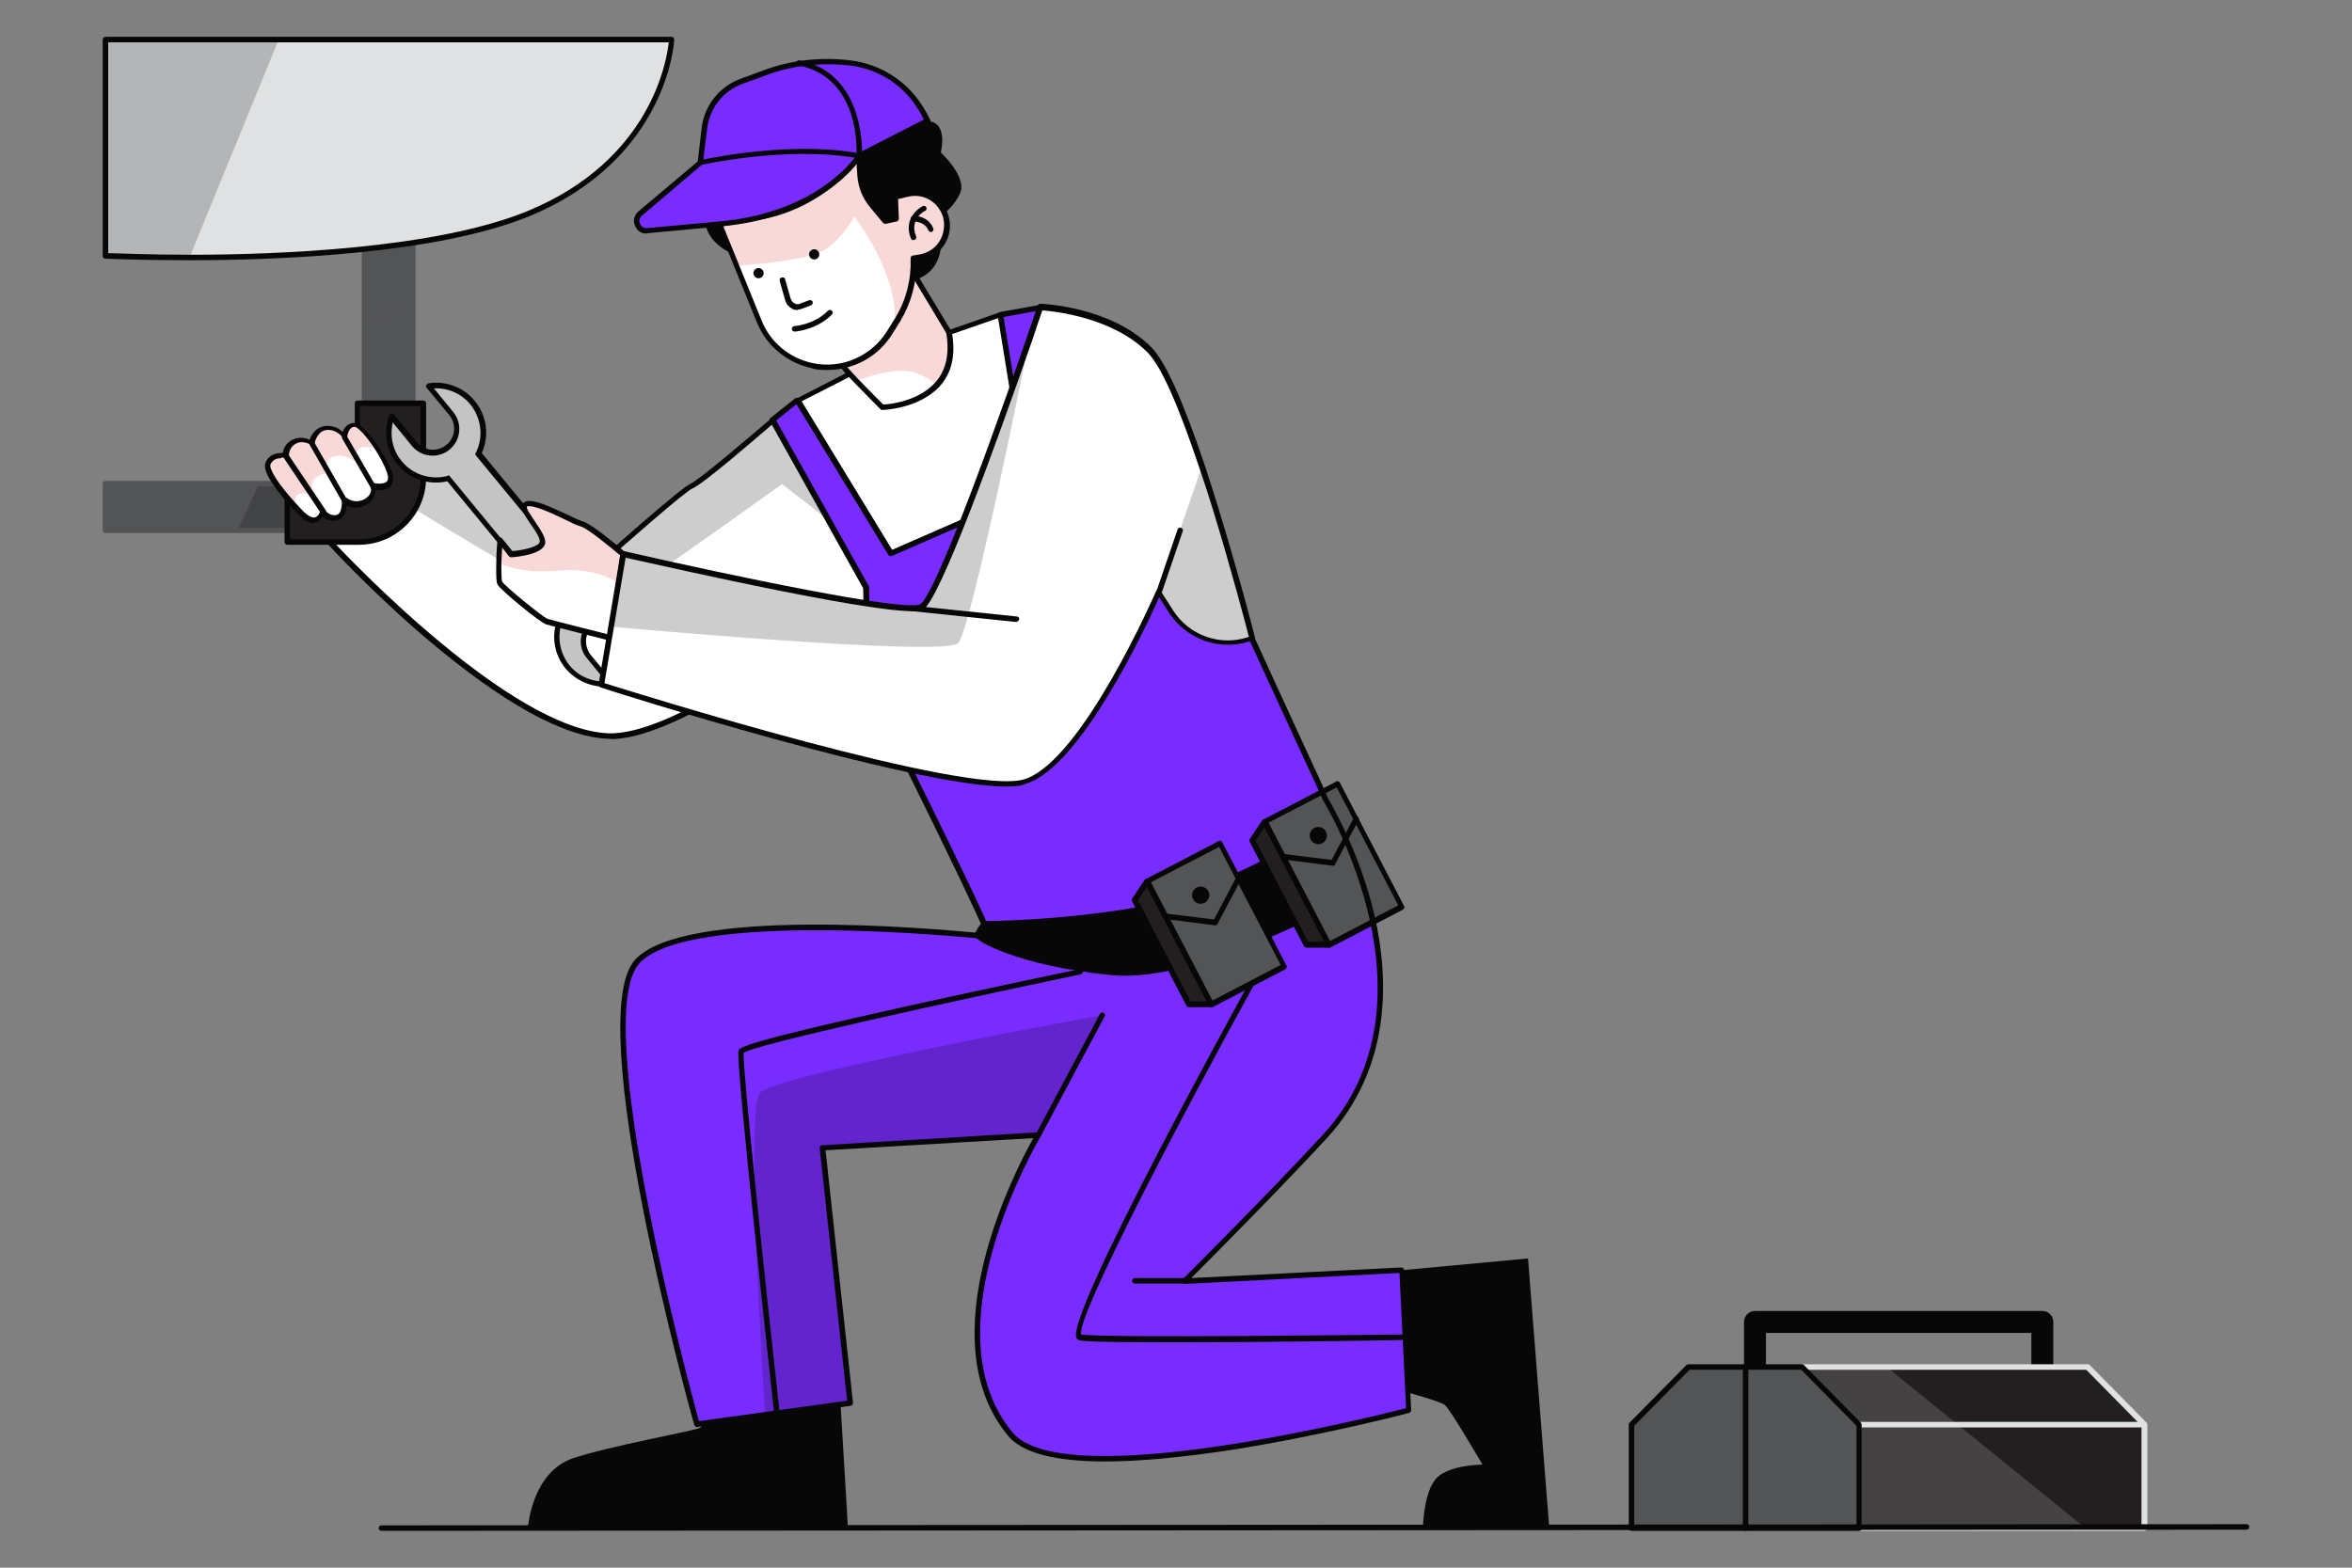 <?xml version="1.0" encoding="UTF-8"?>
<svg id="Layer_1" xmlns="http://www.w3.org/2000/svg" version="1.1" viewBox="0 0 600 400">
  <rect x="0" y="0" width="600" height="400" fill="#808080" stroke="none"/>
  <!-- Generator: Adobe Illustrator 29.1.0, SVG Export Plug-In . SVG Version: 2.1.0 Build 142)  -->
  <defs>
    <style>
      .st0 {
        fill: #070707;
      }

      .st1 {
        fill: #231f20;
      }

      .st2 {
        fill: #c4c4c4;
      }

      .st3 {
        fill: #fff;
      }

      .st4 {
        fill: #eb7d7d;
      }

      .st5 {
        opacity: .2;
      }

      .st6 {
        opacity: .3;
      }

      .st7 {
        fill: #792cff;
      }

      .st8 {
        fill: #535456;
      }

      .st9 {
        fill: #cccccb;
      }

      .st10 {
        fill: #e0e1e2;
      }
    </style>
  </defs>
  <path class="st3" d="M225.9,148.4l-4.5,26.3-17.2-11.5s-32.5,25.2-49.3,24.5c-26.6-1.1-70.9-49.5-70.9-49.5l13.2-13.6,9.1-9.3,44.3,30.2s23-20.6,25.7-21.8c2.7-1.1,20.8-16.8,20.8-16.8l11.6,16.6,17.2,24.9Z"/>
  <g class="st5">
    <path class="st0" d="M211.7,133l-12.2-9.5s-45.2,32.5-47.7,32.9c-1.7.2-33.9-19.1-54.5-31.6l9.1-9.3,44.3,30.2s23-20.6,25.7-21.8c2.7-1.1,20.8-16.8,20.8-16.8l11.6,16.6,2.9,9.3Z"/>
  </g>
  <path class="st0" d="M155.7,188.5h-.7c-11.2-.5-26.6-9-45.9-25.3-14.3-12.1-25.4-24.3-25.5-24.4-.2-.3-.2-.7,0-1l22.3-22.8c.2-.2.6-.3.9,0l43.9,29.9c3.7-3.3,22.9-20.4,25.5-21.5,2.1-.9,15.6-12.4,20.6-16.7.1,0,.3-.2.5-.2s.4,0,.5.3l28.7,41.3c.1.1.1.3.1.5l-4.5,26.3c0,.2-.2.4-.4.5s-.5.1-.7-.1l-16.8-11.2c-3.8,3.1-32.4,24.5-48.5,24.5ZM85.1,138.3c4.7,5,45.4,47.7,70,48.8,16.3.7,48.5-24.1,48.8-24.4.2-.2.6-.2.8,0l16.3,10.9,4.2-25-28.1-40.4c-3.5,3-17.8,15.4-20.4,16.4-1.9.8-16.3,13.4-25.5,21.6-.2.2-.6.2-.9.1l-43.8-29.9-21.4,21.9Z"/>
  <polygon class="st3" points="203.5 102.1 216.7 95.3 242.1 84.8 255.3 80.2 262.6 125.7 227.3 141.2 203.5 102.1"/>
  <path class="st0" d="M214.4,357.8l1.9,31.8h-81.6s1-13.9,11.4-17.5c8.7-3,31.9-7.2,32.5-7.8.6-.6,4.7-5.3,4.7-5.3l31.1-1.2Z"/>
  <g>
    <path class="st0" d="M447.7,351.5c1.5,0,2.8-1.2,2.8-2.8v-8.6h67.7v8.6c0,1.5,1.2,2.8,2.8,2.8s2.8-1.2,2.8-2.8v-11.4c0-1.5-1.2-2.8-2.8-2.8h-73.3c-1.5,0-2.8,1.2-2.8,2.8v11.4c0,1.6,1.2,2.8,2.8,2.8Z"/>
    <polygon class="st1" points="459.8 348.8 503.5 348.8 518 348.8 532.5 348.8 547 363.5 547 389.9 518 389.9 488.9 389.9 488.9 389.9 474.3 389.9 459.8 348.8"/>
    <g class="st5">
      <polygon class="st9" points="481.3 348.8 532 389.9 474.3 389.9 474.3 363.5 459.8 348.8 481.3 348.8"/>
    </g>
    <path class="st10" d="M547,364.2h-72.7c-.4,0-.7-.3-.7-.7s.3-.7.7-.7h72.7c.4,0,.7.3.7.7s-.3.7-.7.7Z"/>
    <path class="st10" d="M547,390.6h-72.7c-.3,0-.6-.2-.7-.5l-14.4-41.1c-.1-.2,0-.4.1-.6s.3-.3.6-.3h72.7c.2,0,.4.1.5.2l14.5,14.7c0,.1.2.3.2.5v26.4c-.1.4-.4.7-.8.7ZM474.8,389.2h71.5v-25.4l-14.1-14.3h-71.4l14,39.7Z"/>
    <polygon class="st8" points="430.8 348.8 445.3 348.8 459.8 348.8 474.3 363.5 474.3 389.9 445.3 389.9 416.2 389.9 416.2 363.5 430.8 348.8"/>
    <path class="st0" d="M445.3,390.6c-.4,0-.7-.3-.7-.7v-41.1c0-.4.3-.7.7-.7s.7.3.7.7v41.1c0,.4-.3.7-.7.7Z"/>
    <path class="st0" d="M474.3,390.6h-58.1c-.4,0-.7-.3-.7-.7v-26.4c0-.2.1-.4.2-.5l14.5-14.7c.1-.1.3-.2.5-.2h29c.2,0,.4.1.5.2l14.5,14.7c.1.1.2.3.2.5v26.4c.1.4-.2.7-.6.7ZM416.9,389.2h56.7v-25.4l-14.1-14.3h-28.5l-14.1,14.3v25.4Z"/>
  </g>
  <path class="st7" d="M359.4,359.8s-87.4,23.2-101.6,6.2c-22.1-26.5,5.8-74.1,7.1-76.3h0c0-.1-55,3.1-55,3.1l7,65.2-21.7,3-17.3,2.4s-28.8-103.2-15.2-118.1c12.5-13.7,79.2-7.5,89.9-6.4-2.2-6.5-31-64.2-31-64.2l-.4-24.8-23.9-42.8,6.3-5,23.8,39,35.3-15.4-7.4-45.5,10.2-1.8s6.8,45.2,7.7,47.5c1.3,3.1,3,6,5,8.7h0c0,.1.1.1.1.2.1.2.4.5.7.9,14.2,18.4,40.5,27.2,40.5,27.2,0,0,10.7,23.4,15.2,33.1.8,1.7,2.1,4.5,3.6,8,0,0,31.6,51.4-.2,86-14.2,15.4-35.8,36.9-35.8,36.9l55.4-2.8,1.7,35.7Z"/>
  <path class="st0" d="M357.6,324.1l32.2-3,5.4,68.5h-32.2s.2-9.3,3.6-12.6,11.6-3.3,11.6-3.3c0,0-8.3-14.2-9.6-15.2s-9.5-3.2-9.5-3.2l-1.5-31.2Z"/>
  <path class="st0" d="M250.8,235s-1.9,2.2-2.2,3.6c-.3,1.4,11.5,7.9,34.9,10.2,23.3,2.4,64.7-21.6,64.7-21.6,0,0,1-6.7-.8-10.8s-6.4-7.3-6.4-7.3c0,0-30.2,18.7-51,22.4-20.8,3.6-39.2,3.5-39.2,3.5Z"/>
  <g>
    <rect class="st8" x="299.7" y="217.9" width="21" height="35.5" transform="translate(-73.8 169.9) rotate(-27.5)"/>
    <polygon class="st1" points="292.6 224.8 289.4 229.7 303.2 256.1 309 256.3 292.6 224.8"/>
    <path class="st0" d="M309,257c-.2,0-.5-.1-.6-.4l-16.4-31.4c-.1-.2-.1-.4,0-.5.1-.2.2-.3.3-.4l18.6-9.7c.3-.2.8,0,.9.3l16.4,31.5c.1.2.1.4,0,.5-.1.2-.2.3-.3.4l-18.6,9.7h-.3ZM293.6,225.1l15.7,30.2,17.4-9.1-15.7-30.1-17.4,9Z"/>
    <path class="st0" d="M309,257h-5.8c-.3-.1-.5-.2-.6-.5l-13.8-26.5c-.1-.2-.1-.5,0-.7l3.2-4.8c.1-.2.4-.3.6-.3s.5.2.6.4l16.4,31.5c.1.2.1.5,0,.7-.1.1-.3.2-.6.2ZM303.7,255.5h4.2c0,.1-15.3-29.3-15.3-29.3l-2.3,3.5,13.4,25.8Z"/>
    <path class="st0" d="M310,236.1q-.1,0,0,0l-12.7-1.6c-.4,0-.7-.4-.6-.8,0-.4.4-.7.8-.6l12.2,1.5,5.7-10.8c.2-.3.6-.5.9-.3s.5.6.3.9l-6,11.3c0,.3-.4.4-.6.4Z"/>
    <circle class="st0" cx="306.3" cy="228.4" r="2.2"/>
  </g>
  <g>
    <rect class="st8" x="329.7" y="202.8" width="21" height="35.5" transform="translate(-63.4 182.1) rotate(-27.5)"/>
    <polygon class="st1" points="322.6 209.6 319.4 214.5 333.2 241 339 241.1 322.6 209.6"/>
    <path class="st0" d="M339,241.8c-.2,0-.5-.1-.6-.4l-16.4-31.4c-.1-.2-.1-.4,0-.5.1-.2.2-.3.3-.4l18.6-9.7c.3-.2.8,0,.9.3l16.4,31.5c.1.2.1.4,0,.5-.1.2-.2.3-.3.4l-18.6,9.7h-.3ZM323.6,209.9l15.7,30.2,17.4-9.1-15.7-30.1-17.4,9Z"/>
    <path class="st0" d="M339,241.8h-5.8c-.3-.1-.5-.2-.6-.5l-13.8-26.5c-.1-.2-.1-.5,0-.7l3.2-4.8c.1-.2.4-.3.6-.3s.5.2.6.4l16.4,31.5c.1.2.1.5,0,.7-.1.1-.3.2-.6.2ZM333.7,240.3h4.2c0,.1-15.3-29.3-15.3-29.3l-2.3,3.5,13.4,25.8Z"/>
    <path class="st0" d="M340,220.9q-.1,0,0,0l-12.7-1.6c-.4,0-.7-.4-.6-.8,0-.4.4-.7.8-.6l12.2,1.5,5.7-10.8c.2-.3.6-.5.9-.3s.5.6.3.9l-6,11.3c0,.3-.4.4-.6.4Z"/>
    <circle class="st0" cx="336.3" cy="213.2" r="2.2"/>
  </g>
  <g class="st5">
    <path class="st0" d="M264.9,289.6l-55,3.2,7,65.2-21.7,3s-5.2-77.4-1.4-82.1,87.4-19.9,87.4-19.9l-16.3,30.6Z"/>
  </g>
  <g>
    <path class="st8" d="M93,43.3v80.1H26.9v11.9h66.5c6.6,0,11.9-5.3,11.9-11.9h0V43.3h-12.3Z"/>
    <g class="st5">
      <polygon class="st8" points="105.3 76.2 93 83.5 93 63.6 99.1 55 105.3 62 105.3 76.2"/>
    </g>
    <g class="st5">
      <polygon class="st0" points="66.1 123.4 60.6 135.3 73.3 135.3 73.3 123.4 66.1 123.4"/>
    </g>
    <path class="st8" d="M93.3,136H26.9c-.4,0-.7-.3-.7-.7v-11.9c0-.4.3-.7.7-.7h65.4V43.3c0-.4.3-.7.7-.7h12.3c.4,0,.7.3.7.7v80.1c0,7-5.7,12.6-12.7,12.6ZM27.6,134.7h65.7c6.2,0,11.2-5,11.2-11.3V44h-10.8v79.4c0,.4-.3.7-.7.7H27.6v10.6Z"/>
    <path class="st1" d="M91.1,102.9v19h-17.8v16.4h18.3c9.1,0,16.4-7.3,16.4-16.4h0v-19h-16.9Z"/>
    <path class="st0" d="M91.6,139h-18.3c-.4,0-.7-.3-.7-.7v-16.4c0-.4.3-.7.7-.7h17.2v-18.3c0-.4.3-.7.7-.7h16.8c.4,0,.7.3.7.7v19c0,9.4-7.7,17.1-17.1,17.1ZM74,137.6h17.6c8.7,0,15.7-7.1,15.7-15.7v-18.3h-15.5v18.3c0,.4-.3.7-.7.7h-17.1v15Z"/>
    <path class="st10" d="M171.3,10.1s-1.1,29.7-36.4,44.3c-23.1,9.6-62.4,11.3-86.7,11.3s-21.4-.4-21.4-.4V10.1h144.5Z"/>
    <g class="st5">
      <path class="st0" d="M71.1,10.1l-22.8,55.7c-12.7,0-21.4-.4-21.4-.4V10.1h44.2Z"/>
    </g>
    <path class="st0" d="M48.3,66.4c-12.6,0-21.3-.4-21.4-.4-.4,0-.7-.3-.7-.7V10.1c0-.4.3-.7.7-.7h144.4c.2,0,.4.1.5.2.1.1.2.3.2.5,0,.3-1.5,30.3-36.8,45-23.7,9.8-64.6,11.3-86.9,11.3ZM27.6,64.6c2.2,0,10.1.4,20.7.4,22.2,0,62.9-1.5,86.4-11.2,31.4-13,35.4-38.4,35.9-43H27.6s0,53.8,0,53.8ZM171.3,10.8h0Z"/>
  </g>
  <g>
    <path class="st3" d="M90.5,108.5c1.2,0,3.9,3,6.1,6.3h0c1.8,2.8,3.4,5.9,3.3,7.3,0,3.2-4.7,2-4.7,2,0,0,1,2.6-2,4.2-3,1.6-5.3-.5-5.3-.5,0,0,.3,4-2,4.4s-3.5-1.5-3.5-1.5c0,0-1.2,4.4-5.3.5-.3-.2-.8-.8-1.6-1.6-2.8-3-8-9.1-7.1-11.2,1.1-2.7,4.4-2,4.4-2,0,0,0-2.5,2.2-3.6,2.2-1.2,4.5.4,4.5.4,0,0,.7-3.6,3.7-3.8,3-.2,4.6,2.2,4.6,2.2,0,0,.4-3,2.7-3.1Z"/>
    <g class="st6">
      <path class="st4" d="M90.5,108.5c1.2,0,3.9,3,6.1,6.3-.2,0-2-1.1-4.1-.7-2.2.4-2,3.6-2,3.6,0,0-2.6-2.1-5.4-1.2s-2.1,4.4-2.1,4.4c0,0-1-.2-2.6,1.1-1.5,1.2-.5,3.9-.5,4.2-.3,0-3.3-.9-4.2.2-.9,1.1,0,3.2,0,3.2-2.8-3-8-9.1-7.1-11.2,1.1-2.7,4.4-2,4.4-2,0,0,0-2.5,2.2-3.6,2.2-1.2,4.5.4,4.5.4,0,0,.7-3.6,3.7-3.8,3-.2,4.6,2.2,4.6,2.2,0,0,.3-3,2.6-3.1Z"/>
    </g>
    <path class="st0" d="M80.1,133.5c-1.1,0-2.2-.6-3.5-1.8-.3-.3-.9-.9-1.6-1.6-3.8-4.1-8.2-9.5-7.3-12,.9-2.2,3-2.6,4.4-2.5.2-1,.7-2.5,2.5-3.4,1.7-.9,3.5-.4,4.4,0,.4-1.2,1.6-3.3,4.1-3.5,2-.2,3.5.7,4.3,1.5.4-1.1,1.3-2.2,2.9-2.3h0c2.1,0,5.8,5.3,6.6,6.6,0,0,0,0,0,0,.8,1.3,3.5,5.6,3.4,7.7,0,.9-.4,1.7-1.1,2.2-1,.7-2.4.8-3.4.6,0,1.2-.5,2.8-2.5,3.9-1.9,1-3.7.7-4.9.1,0,1.6-.8,3.5-2.6,3.8-1.6.3-2.8-.4-3.5-1-.4.6-.9,1.2-1.8,1.5,0,0-.3.1-.6.1ZM71.8,116.9c-.9,0-2.2.2-2.8,1.6-.4,1,1.6,4.7,7,10.5.8.8,1.3,1.4,1.5,1.6,1.2,1.1,2.2,1.6,2.9,1.4.9-.3,1.3-1.5,1.3-1.6,0-.3.3-.5.6-.5s.5.1.7.3c0,.1,1,1.5,2.8,1.2,1.6-.3,1.4-3.6,1.4-3.7,0-.3,0-.6.4-.7s.6,0,.8,0c0,0,2,1.7,4.5.4,2.4-1.3,1.7-3.2,1.6-3.3,0-.2,0-.5,0-.7.2-.2.4-.3.7-.2.6.2,2.4.4,3.3-.2.3-.2.5-.6.5-1.1,0-1.1-1.2-3.9-3.1-6.9h0c-2.5-4-4.8-6.1-5.4-6.1h0c-1.6,0-1.9,2.3-1.9,2.4,0,.3-.2.5-.5.6s-.6,0-.7-.3c0,0-1.5-2.1-4-1.9-2.4.2-3.1,3.1-3.1,3.3s-.2.4-.4.5c-.2,0-.5,0-.6,0,0,0-2-1.3-3.8-.3-1.8.9-1.8,2.9-1.8,3,0,.2,0,.4-.3.5-.2,0-.4.2-.6,0-.2.2-.5,0-1,0Z"/>
    <path class="st0" d="M82.5,131.3c-.2,0-.4-.1-.6-.3l-9.6-14.3c-.2-.3,0-.7.2-1,.3-.2.7,0,1,.2l9.6,14.3c.2.3,0,.7-.2,1-.2.1-.3.1-.4.1Z"/>
    <path class="st0" d="M88,128.5c-.2,0-.5-.1-.6-.3l-8.4-14.7c-.2-.3,0-.8.3-.9.3-.2.8,0,.9.3l8.4,14.7c.2.3,0,.8-.3.9-.1-.1-.2,0-.3,0Z"/>
    <path class="st0" d="M95.2,124.8c-.2,0-.5,0-.6-.3l-7.3-12.6c-.2-.3,0-.8.3-.9.3-.2.8,0,.9.3l7.3,12.6c.2.3,0,.8-.3.9h-.3Z"/>
  </g>
  <path class="st2" d="M151,150.8l-29-35.2c2-4.1,1.6-9.2-1.5-13-2.8-3.4-7.1-4.9-11.2-4.2l5.8,7c2.2,2.6,1.8,6.5-.8,8.6h0c-2.6,2.2-6.5,1.8-8.6-.8l-5.8-7c-1.4,3.9-.8,8.4,2,11.8,3.1,3.8,8,5.2,12.5,4l29,35.2c-2,4.1-1.6,9.2,1.5,13,2.8,3.4,7.1,4.9,11.2,4.2l-5.8-7c-2.2-2.6-1.8-6.5.8-8.6h0c2.6-2.2,6.5-1.8,8.6.8l5.8,7c1.4-3.9.8-8.4-2-11.8-3.2-3.8-8.1-5.2-12.5-4Z"/>
  <path class="st0" d="M154.2,175.2c-3.8,0-7.4-1.7-9.9-4.6-3.1-3.7-3.8-8.9-1.8-13.3l-28.4-34.5c-4.7,1.1-9.7-.6-12.7-4.3-2.9-3.5-3.7-8.2-2.1-12.5,0-.2.3-.4.5-.4s.5,0,.7.2l5.8,7c1.9,2.3,5.3,2.6,7.6.7,2.3-1.9,2.6-5.3.7-7.6l-5.8-7c-.2-.2-.2-.5,0-.7s.3-.4.5-.4c4.4-.7,9,1,11.8,4.5,3.1,3.7,3.8,8.9,1.8,13.3l28.4,34.5c4.7-1.1,9.7.6,12.7,4.3,2.9,3.5,3.7,8.2,2.1,12.5-.1.2-.3.4-.5.4s-.5-.1-.7-.2l-5.8-7c-1.9-2.3-5.3-2.6-7.6-.7-1.1.9-1.8,2.2-2,3.7-.1,1.4.3,2.9,1.2,4l5.8,7c.2.2.2.5.1.7-.1.2-.3.4-.5.4-.5,0-1.2,0-1.8,0ZM114.3,121.3c.2,0,.4,0,.5.3l29,35.2c.2.2.2.5.1.7-2,4-1.4,8.8,1.4,12.3,2.3,2.8,5.8,4.2,9.3,4.1l-4.9-6c-1.2-1.4-1.7-3.2-1.5-5s1-3.4,2.5-4.6c2.9-2.4,7.2-2,9.6.9l4.9,6c.8-3.5,0-7.2-2.3-9.9-2.8-3.4-7.4-4.9-11.8-3.7-.3.1-.5,0-.7-.2l-29-35.2c-.2-.2-.2-.5,0-.7,2-4,1.4-8.8-1.4-12.3-2.3-2.8-5.8-4.3-9.3-4.1l4.9,6c2.4,2.9,2,7.2-.9,9.6s-7.2,2-9.6-.9l-4.9-6c-.8,3.5,0,7.2,2.3,9.9,2.8,3.4,7.4,4.9,11.8,3.7,0-.1,0-.1,0-.1Z"/>
  <path class="st3" d="M159,141.4l-1.1,7.5h0l-2,13.9s-14.9-3.7-16.4-4.2c-1.4-.4-11.4-8.6-12-9.9-.3-.6-.3-2.8-.3-5.1,0-2.9.3-5.8.3-5.8l2.9,3.5s7.7-.5,8-3.1-6.8-9.1-4-9.8,11.5,4.4,13.9,5.1c2.5.7,10.7,7.9,10.7,7.9Z"/>
  <g class="st6">
    <path class="st4" d="M159,141.4l-1.1,7.5h0s-5.6-4.3-15.5-3.3c-9.5.9-14.7-1.7-15.1-1.9,0-2.9.3-5.8.3-5.8l2.9,3.5s7.7-.5,8-3.1-6.8-9.1-4-9.8,11.5,4.4,13.9,5.1c2.4.6,10.6,7.8,10.6,7.8Z"/>
  </g>
  <path class="st0" d="M155.9,163.5h-.2c-.6-.2-14.9-3.7-16.4-4.2-1.6-.5-11.7-8.8-12.4-10.2-.2-.4-.4-1.4-.3-5.4,0-2.9.3-5.8.3-5.9,0-.3.2-.5.5-.6s.6,0,.7.2l2.6,3.2c2.8-.2,6.8-1.1,7-2.4.1-.9-1.2-2.9-2.3-4.4-1.6-2.4-2.6-3.9-2.2-5,.1-.3.4-.7,1.1-.9,1.9-.5,5.7,1.2,10.4,3.4,1.7.8,3.1,1.5,3.9,1.7,2.5.7,10.1,7.2,10.9,7.9.2.2.3.4.2.6l-1.1,7.5h0c0,.1-2,13.9-2,13.9,0,.2-.1.4-.3.5,0,0-.2,0-.4,0ZM128.1,139.7c-.1,1.1-.1,2.6-.2,4,0,3.9.1,4.6.2,4.7.6,1.1,10.4,9.1,11.6,9.5,1.2.4,12.5,3.2,15.6,4l1.9-13.1h0c0-.1,1-7.1,1-7.1-2.5-2.1-8.3-6.9-10.1-7.4-.9-.2-2.3-.9-4.1-1.8-3.1-1.5-7.8-3.7-9.5-3.3q-.1,0-.1.1c-.2.5,1.3,2.6,2.1,3.8,1.4,2.1,2.7,4,2.6,5.4-.4,3-7.3,3.6-8.7,3.7-.2,0-.4-.1-.6-.3l-1.7-2.2Z"/>
  <path class="st0" d="M227.3,141.9c-.2,0-.5-.1-.6-.3l-23.8-39c-.1-.2-.1-.4-.1-.5.1-.2.2-.3.4-.4l13.2-6.8,25.4-10.6,13.2-4.6c.2,0,.4,0,.6,0,.2,0,.3.3.3.5l7.4,45.5c.1.3-.1.6-.4.7l-35.3,15.4c0,0-.2,0-.3,0ZM204.5,102.4l23.1,37.9,34.3-15-7.1-44.2-12.4,4.3-25.4,10.6-12.5,6.4Z"/>
  <path class="st0" d="M281.9,372.9c-12.8,0-21.1-2.2-24.7-6.5-20.8-25,2.2-68.5,6.4-76l-53,3.1,7,64.4c0,.4-.2.7-.6.8l-39.1,5.4c-.4,0-.7-.2-.8-.5-1.2-4.2-28.7-103.7-15.1-118.7,12.2-13.5,74.2-8.2,89.3-6.7-4-9.9-30.3-62.6-30.6-63.1,0-.1-.1-.2-.1-.3l-.4-24.7-23.8-42.6c-.2-.3-.1-.7.2-.9l6.3-5c.2,0,.4-.2.6,0,.2,0,.4.2.5.3l23.5,38.5,34.3-15-7.3-45c-.1-.4.2-.7.6-.8l10.2-1.8c.2,0,.4,0,.5,0,.2,0,.3.3.3.5,2.7,18.1,7,45.7,7.7,47.3,1.2,2.9,2.9,5.7,4.8,8.5h.1c0,.1.3.5.3.5.1.2.3.4.5.7,13.9,18,39.9,26.8,40.1,26.9.2.1.3.2.4.4,0,0,10.7,23.4,15.2,33.1.8,1.7,2.1,4.5,3.6,8,0,.1,8,13.1,11.9,30.1,3.6,15.8,4.4,38.5-12.2,56.6-12.1,13.1-29.7,30.8-34.6,35.7l53.6-2.7c.2,0,.4.1.5.2s.2.3.2.5l1.8,35.7c0,.3-.2.6-.5.7-.2.1-22.2,5.8-45.6,9.5-12.7,1.9-23.4,2.9-32,2.9ZM264.9,288.9c.2,0,.5.1.6.3.1.2.1.5,0,.7-1.2,2.1-28.9,49.5-7.2,75.6,13.2,15.8,93-4.3,100.4-6.2l-1.7-34.5-54.7,2.8c-.3,0-.6-.2-.7-.4-.1-.3-.1-.6.1-.8.2-.2,21.8-21.7,35.8-36.9,31.1-33.8.5-84.6.1-85.1-1.6-3.6-2.9-6.4-3.7-8.1-4.2-9.1-13.9-30.2-15.1-32.8-2.9-1-27.2-10-40.5-27.3-.2-.3-.4-.5-.5-.6l-.2-.3s0-.1-.1-.1h-.1c-2.1-2.9-3.8-5.9-5-8.9-.9-2.2-6.6-39.9-7.7-47l-8.8,1.6,7.3,44.8c.1.3-.1.6-.4.7l-35.3,15.4c-.3.1-.7,0-.9-.3l-23.4-38.4-5.2,4.2,23.6,42.2c.1.1.1.2.1.3l.4,24.7c1.9,3.9,28.9,57.8,31,64.2.1.2,0,.5-.1.7s-.4.3-.6.3c-7.8-.8-76.9-7.5-89.3,6.1-12.6,13.9,12.9,108.5,15.2,116.8l37.8-5.2-7-64.5c0-.2,0-.4.2-.5.1-.1.3-.2.5-.2l55.1-3.3h0Z"/>
  <path class="st3" d="M319.4,162.9c-7.6,3-16.3.1-20.7-6.8l-3.2-5s-18.7,43.4-33.9,48.3c-15.2,4.9-108.2-24.7-108.2-24.7l2.5-14.9,3.1-18.5s70.6,16.3,76,13.6c4.3-2.2,20.9-49.1,27.6-68.4,1.7-5,2.8-8.2,2.8-8.2,0,0,17.8.7,27.9,11,4,4.1,8.9,16.3,13.3,29.7h0c1.2,3.6,2.4,7.3,3.5,10.9,5.3,17.2,9.3,33,9.3,33Z"/>
  <g class="st5">
    <path class="st0" d="M319.4,162.9c-7.6,3-16.3.1-20.7-6.8l-3.2-5,11.1-32h0c1.2,3.6,2.4,7.3,3.5,10.9,5.3,17.1,9.3,32.9,9.3,32.9Z"/>
  </g>
  <g class="st5">
    <path class="st0" d="M262.6,86.6s-14.7,73.9-18.2,77.5c-3.4,3.6-88.5-4.2-88.5-4.2l3.1-18.5s70.6,16.3,76,13.6c4.3-2.2,21-49.1,27.6-68.4Z"/>
  </g>
  <path class="st0" d="M256.9,200.7c-24,0-100.2-24.1-103.7-25.3-.3-.1-.5-.4-.5-.8l5.6-33.4c0-.2.1-.4.3-.5s.4-.1.5-.1c28.3,6.5,71.7,15.5,75.6,13.6,2.8-1.4,13.2-27.4,27.2-68,1.7-5,2.8-8.2,2.8-8.2.1-.3.4-.5.7-.5.7,0,18.2.8,28.4,11.2,3.5,3.6,8,13.6,13.5,29.9h0c1.3,4,2.6,8,3.5,11,5.2,16.9,9.3,32.7,9.3,32.9.1.3-.1.7-.4.8-7.9,3.1-16.9.1-21.5-7l-2.5-3.9c-3.2,7.2-19.8,43-33.8,47.5-1.3.6-2.9.8-5,.8ZM154.2,174.3c7.9,2.5,93,29.1,107.2,24.5,14.7-4.7,33.3-47.5,33.5-47.9.1-.2.3-.4.6-.4s.5.1.6.3l3.2,5c4.1,6.4,12.1,9.2,19.3,6.7-.8-3.1-4.5-17.2-9.1-32.2-.9-3-2.2-7-3.5-10.8h0c-5.3-15.9-9.8-26.1-13.2-29.5-8.8-9-23.9-10.6-26.9-10.8-.4,1.1-1.3,3.8-2.6,7.7-8.6,24.7-23.6,66.6-27.9,68.7-5.4,2.7-65.8-11.1-75.8-13.3l-5.4,32Z"/>
  <g>
    <path class="st0" d="M179.7,55.2c.2,8.6,10.1,10.5,10.1,10.5l-4-13-6.1,2.5Z"/>
    <g>
      <path class="st3" d="M218.4,97.2c2.9,3,6.6,6.7,6.6,6.7,0,0,8.8-.2,13.9-5.6,2.7-2.8,4.3-7.1,3.1-13.5l-10.8-17.9-16,26.7c0,0,1.4,1.6,3.2,3.6Z"/>
      <g class="st6">
        <path class="st4" d="M218.4,97.2h0s7.5-2.9,12.3-2.6,8.3,3.7,8.3,3.7c2.7-2.8,4.3-7.1,3.1-13.5l-10.8-17.9-16,26.7c-.2,0,1.3,1.6,3.1,3.6Z"/>
      </g>
      <path class="st0" d="M225.1,104.6c-.2,0-.4,0-.5-.2,0,0-3.8-3.8-6.6-6.7h0c-3.6-3.7-3.5-3.8-3.4-4.3,0,0,.1,0,.1-.2l16-26.6c.1-.2.4-.3.6-.3h0c.2,0,.5,0,.6.3l10.8,17.9c0,0,.1.2.1.2,1.1,5.9,0,10.6-3.3,14.1-5.3,5.5-14.1,5.8-14.4,5.8h0ZM218.9,96.7c2.4,2.5,5.6,5.7,6.4,6.5,1.5,0,8.8-.8,13.1-5.4,2.9-3.1,3.9-7.4,3-12.8l-10.1-16.8-15.3,25.4c.4.3,1.1,1.2,2.9,3.1Z"/>
      <path class="st0" d="M236.7,30.9c5.3.3,3.3,8,3.3,8,0,0,6.6,6.1,5,10.2-1.7,4.1-5.7,6.6-5.7,6.6,0,0,3.9,11.9-5.2,15.5-9.1,3.6-21.4-3.4-24.5-14.2s-.5-17,6.8-23.7,20.3-2.4,20.3-2.4Z"/>
      <path class="st3" d="M183.6,57.2l10.1,24.9c2.3,5.7,7.3,9.9,13.3,11.2h0c7.8,1.7,15.9-1.7,20-8.6l2-3.2c2.9-4.7,4.2-10.1,4-15.6h0l1.8-.3c4.8-.9,7.7-5.6,6.5-10.3h0c-1.2-4.3-5.5-6.9-9.9-5.8l-3.1.7.2,5.6-2.8.6-3.4-4.1c-1.8-2.2-2.8-4.9-3-7.7l-.3-4.8-3.2,3.4c-5.8,6.3-13.5,10.5-21.9,12l-10.3,2Z"/>
      <g class="st6">
        <path class="st4" d="M233.1,65.9l1.8-.3c4.8-.9,7.7-5.6,6.5-10.3-1.2-4.3-5.5-6.9-9.9-5.8l-3.1.7.2,5.6-2.8.6-3.4-4.1c-1.8-2.2-2.8-4.9-3-7.7l-.3-4.8-3.2,3.4c-5.8,6.3-13.5,10.5-21.9,12l-10.5,1.9,4.4,10.7c4.4-.3,18.9-1.4,23-4.4,4.9-3.6,7-8.2,7-8.2,0,0,11.6,15,10.3,27.5l.8-1.3c2.9-4.6,4.3-10.1,4.1-15.5Z"/>
      </g>
      <path class="st0" d="M211.1,94.4c-1.4,0-2.8,0-4.2-.5-6.2-1.4-11.4-5.7-13.8-11.6l-10.1-24.9c-.1-.2-.1-.4,0-.6.1-.2.3-.3.5-.3l10.5-1.9c8.2-1.5,15.9-5.7,21.5-11.8l3.2-3.4c.2-.2.5-.3.7-.2.3,0,.4.3.5.6l.3,4.8c.2,2.7,1.1,5.2,2.8,7.3l3.1,3.8,1.8-.4-.2-5c0-.3.2-.6.5-.7l3.1-.7c4.7-1.1,9.4,1.6,10.7,6.3.7,2.4.3,5-1,7.1-1.3,2.1-3.5,3.6-6,4l-1.2.2c.1,5.4-1.3,10.7-4.1,15.4l-2,3.2c-3.6,5.9-9.9,9.3-16.6,9.3ZM184.5,57.7l9.8,24.1c2.2,5.5,7,9.5,12.8,10.8,7.5,1.7,15.3-1.7,19.3-8.3l2-3.2c2.8-4.6,4.1-9.9,3.9-15.2,0-.3.2-.7.6-.7l1.8-.3c2.1-.4,3.9-1.6,5-3.4,1.1-1.8,1.4-4,.9-6-1.1-3.9-5-6.3-9-5.3l-2.5.6.2,5c0,.3-.2.6-.5.7l-2.8.6c-.2,0-.5,0-.7-.2l-3.4-4.1c-1.9-2.3-3-5.1-3.2-8.1l-.2-3.2-2.1,2.3c-5.9,6.3-13.8,10.7-22.3,12.2l-9.6,1.7Z"/>
      <path class="st7" d="M183.6,57.2l-18.4,1.7c-2.4.2-3.7-2.8-1.9-4.4l15.3-12.9,1.1-8.8c.7-5.5,4.3-10.1,9.5-12l6-2.2c6.9-2.5,14.4-3.4,21.7-2.5h0c7.1.9,13.5,4.7,17.5,10.7.9,1.3,1.7,2.7,2.4,4.1l-17.5,8.9c-.1,0-9.4,15-35.7,17.4Z"/>
      <path class="st0" d="M164.9,59.6c-1.3,0-2.4-.7-2.9-2-.6-1.3-.2-2.8.9-3.7l15.1-12.7,1-8.6c.7-5.7,4.5-10.5,9.9-12.5l6-2.2c7-2.6,14.6-3.4,22-2.5s13.9,4.9,18,11c1,1.5,1.8,2.9,2.4,4.2.2.3,0,.7-.3.9l-17.3,8.8c-1.2,1.8-10.8,15.3-36.1,17.5l-18.4,1.7c0,0-.2,0-.3,0ZM211.2,16.4c-5.4,0-10.8.9-15.8,2.8l-6,2.2c-4.9,1.8-8.4,6.2-9,11.4l-1.1,8.8c0,.2-.1.3-.2.4l-15.3,13c-.8.6-.8,1.5-.5,2.1.2.6.9,1.2,1.8,1.1l18.4-1.7c25.7-2.3,35-16.9,35.1-17.1.1,0,.2-.2.3-.3l16.8-8.6c-.6-1.1-1.2-2.3-2-3.4-3.8-5.8-10-9.6-17-10.4-1.8-.2-3.6-.3-5.5-.3Z"/>
      <path class="st0" d="M178.6,42.2c-.3,0-.6-.2-.7-.5-.1-.4.1-.7.5-.8.2,0,21.9-5,40.1-1.9.1-3.8-.5-19.5-14.8-22.3-.4-.1-.6-.4-.5-.8.1-.4.4-.6.8-.5,17.1,3.4,15.9,24.3,15.9,24.5s-.1.4-.3.5-.4.2-.6,0c-18.1-3.3-40.1,1.7-40.3,1.7,0,0,0,0,0,0Z"/>
      <path class="st0" d="M233,61.3c-.3,0-.5-.2-.6-.4-2.3-5.6,2.9-8.3,3-8.3.3-.2.8,0,.9.3.2.3,0,.8-.3.9-.2,0-4.1,2.2-2.3,6.5.1.4,0,.8-.4.9,0,0-.2,0-.3,0Z"/>
      <path class="st0" d="M237.5,59.2c-.3,0-.6-.2-.7-.5,0,0-.7-2.1-3.8-2.2-.4,0-.7-.3-.7-.7s.3-.6.7-.7c4.1,0,5,3.1,5.1,3.2.1.4-.1.8-.5.9h-.1Z"/>
      <path class="st0" d="M203.5,79.1c-.5,0-1.1,0-1.5-.4-.8-.4-1.5-1.2-1.7-2.1l-1.4-4.9c-.1-.4.1-.8.5-.9s.8,0,.9.5l1.4,4.9c.2.5.5,1,1,1.2.5.3,1.1.3,1.6,0l2.1-.8c.4,0,.8,0,.9.4.1.4-.1.8-.4.9l-2.1.8c-.6.2-.9.3-1.3.3Z"/>
      <path class="st0" d="M202.7,84.6c-.4,0-.7-.3-.7-.7s.3-.7.7-.7c0,0,4.9-.3,8.5-3.9.3-.3.7-.3,1,0s.3.7,0,1c-4,3.9-9.2,4.3-9.5,4.3h0Z"/>
      <circle class="st0" cx="193.5" cy="69.7" r="1.3"/>
      <circle class="st0" cx="207.7" cy="64.9" r="1.3"/>
    </g>
  </g>
  <path class="st0" d="M259.2,158.7s-.1,0,0,0l-26.9-2.8c-.4,0-.7-.4-.6-.8,0-.4.4-.7.8-.6l26.9,2.8c.4,0,.7.4.6.8-.2.3-.5.6-.8.6Z"/>
  <path class="st0" d="M264.9,290.3c-.1,0-.2,0-.3-.1-.3-.2-.5-.6-.3-.9l16.3-30.6c.2-.3.6-.5.9-.3s.5.6.3.9l-16.3,30.6c-.1.2-.4.4-.6.4Z"/>
  <path class="st0" d="M198.2,361.3c-.3,0-.6-.3-.7-.6-1-9.2-9.9-90.1-9.1-92.6.2-.8.6-2,44-11.6,21.3-4.7,42.8-9.2,43-9.2.4-.1.7.2.8.5.1.4-.2.7-.5.8-33,6.9-82.6,17.8-86,20-.3,3.7,5.3,56.8,9.2,92,.1.3-.2.6-.7.7q.1,0,0,0Z"/>
  <path class="st0" d="M299.5,342.5c-12.3,0-22.2-.1-24.1-.5-.4-.1-.7-.3-.8-.7-2.6-5.7,39.4-82.1,44.2-90.8.2-.3.6-.5.9-.3s.5.6.3.9c-17.9,32.4-45.5,85-44.2,89.4,6.4,1,81,0,81.7,0h0c.4,0,.7.3.7.7s-.3.7-.7.7c-2,.1-34.4.6-58,.6ZM275.8,340.7h0Z"/>
  <path class="st0" d="M302.2,327.5h-12.7c-.4,0-.7-.3-.7-.7s.3-.7.7-.7h12.7c.4,0,.7.3.7.7,0,.4-.3.7-.7.7Z"/>
  <path class="st0" d="M295.6,151.8h-.2c-.4-.1-.6-.5-.4-.9l5.4-15.8c.1-.4.5-.6.9-.4.4.1.6.5.4.9l-5.4,15.8c-.2.2-.4.4-.7.4Z"/>
  <path class="st0" d="M97.3,390.6c-.4,0-.7-.3-.7-.7s.3-.7.7-.7l475.8-.3c.4,0,.7.3.7.7s-.3.7-.7.7l-475.8.3Z"/>
</svg>